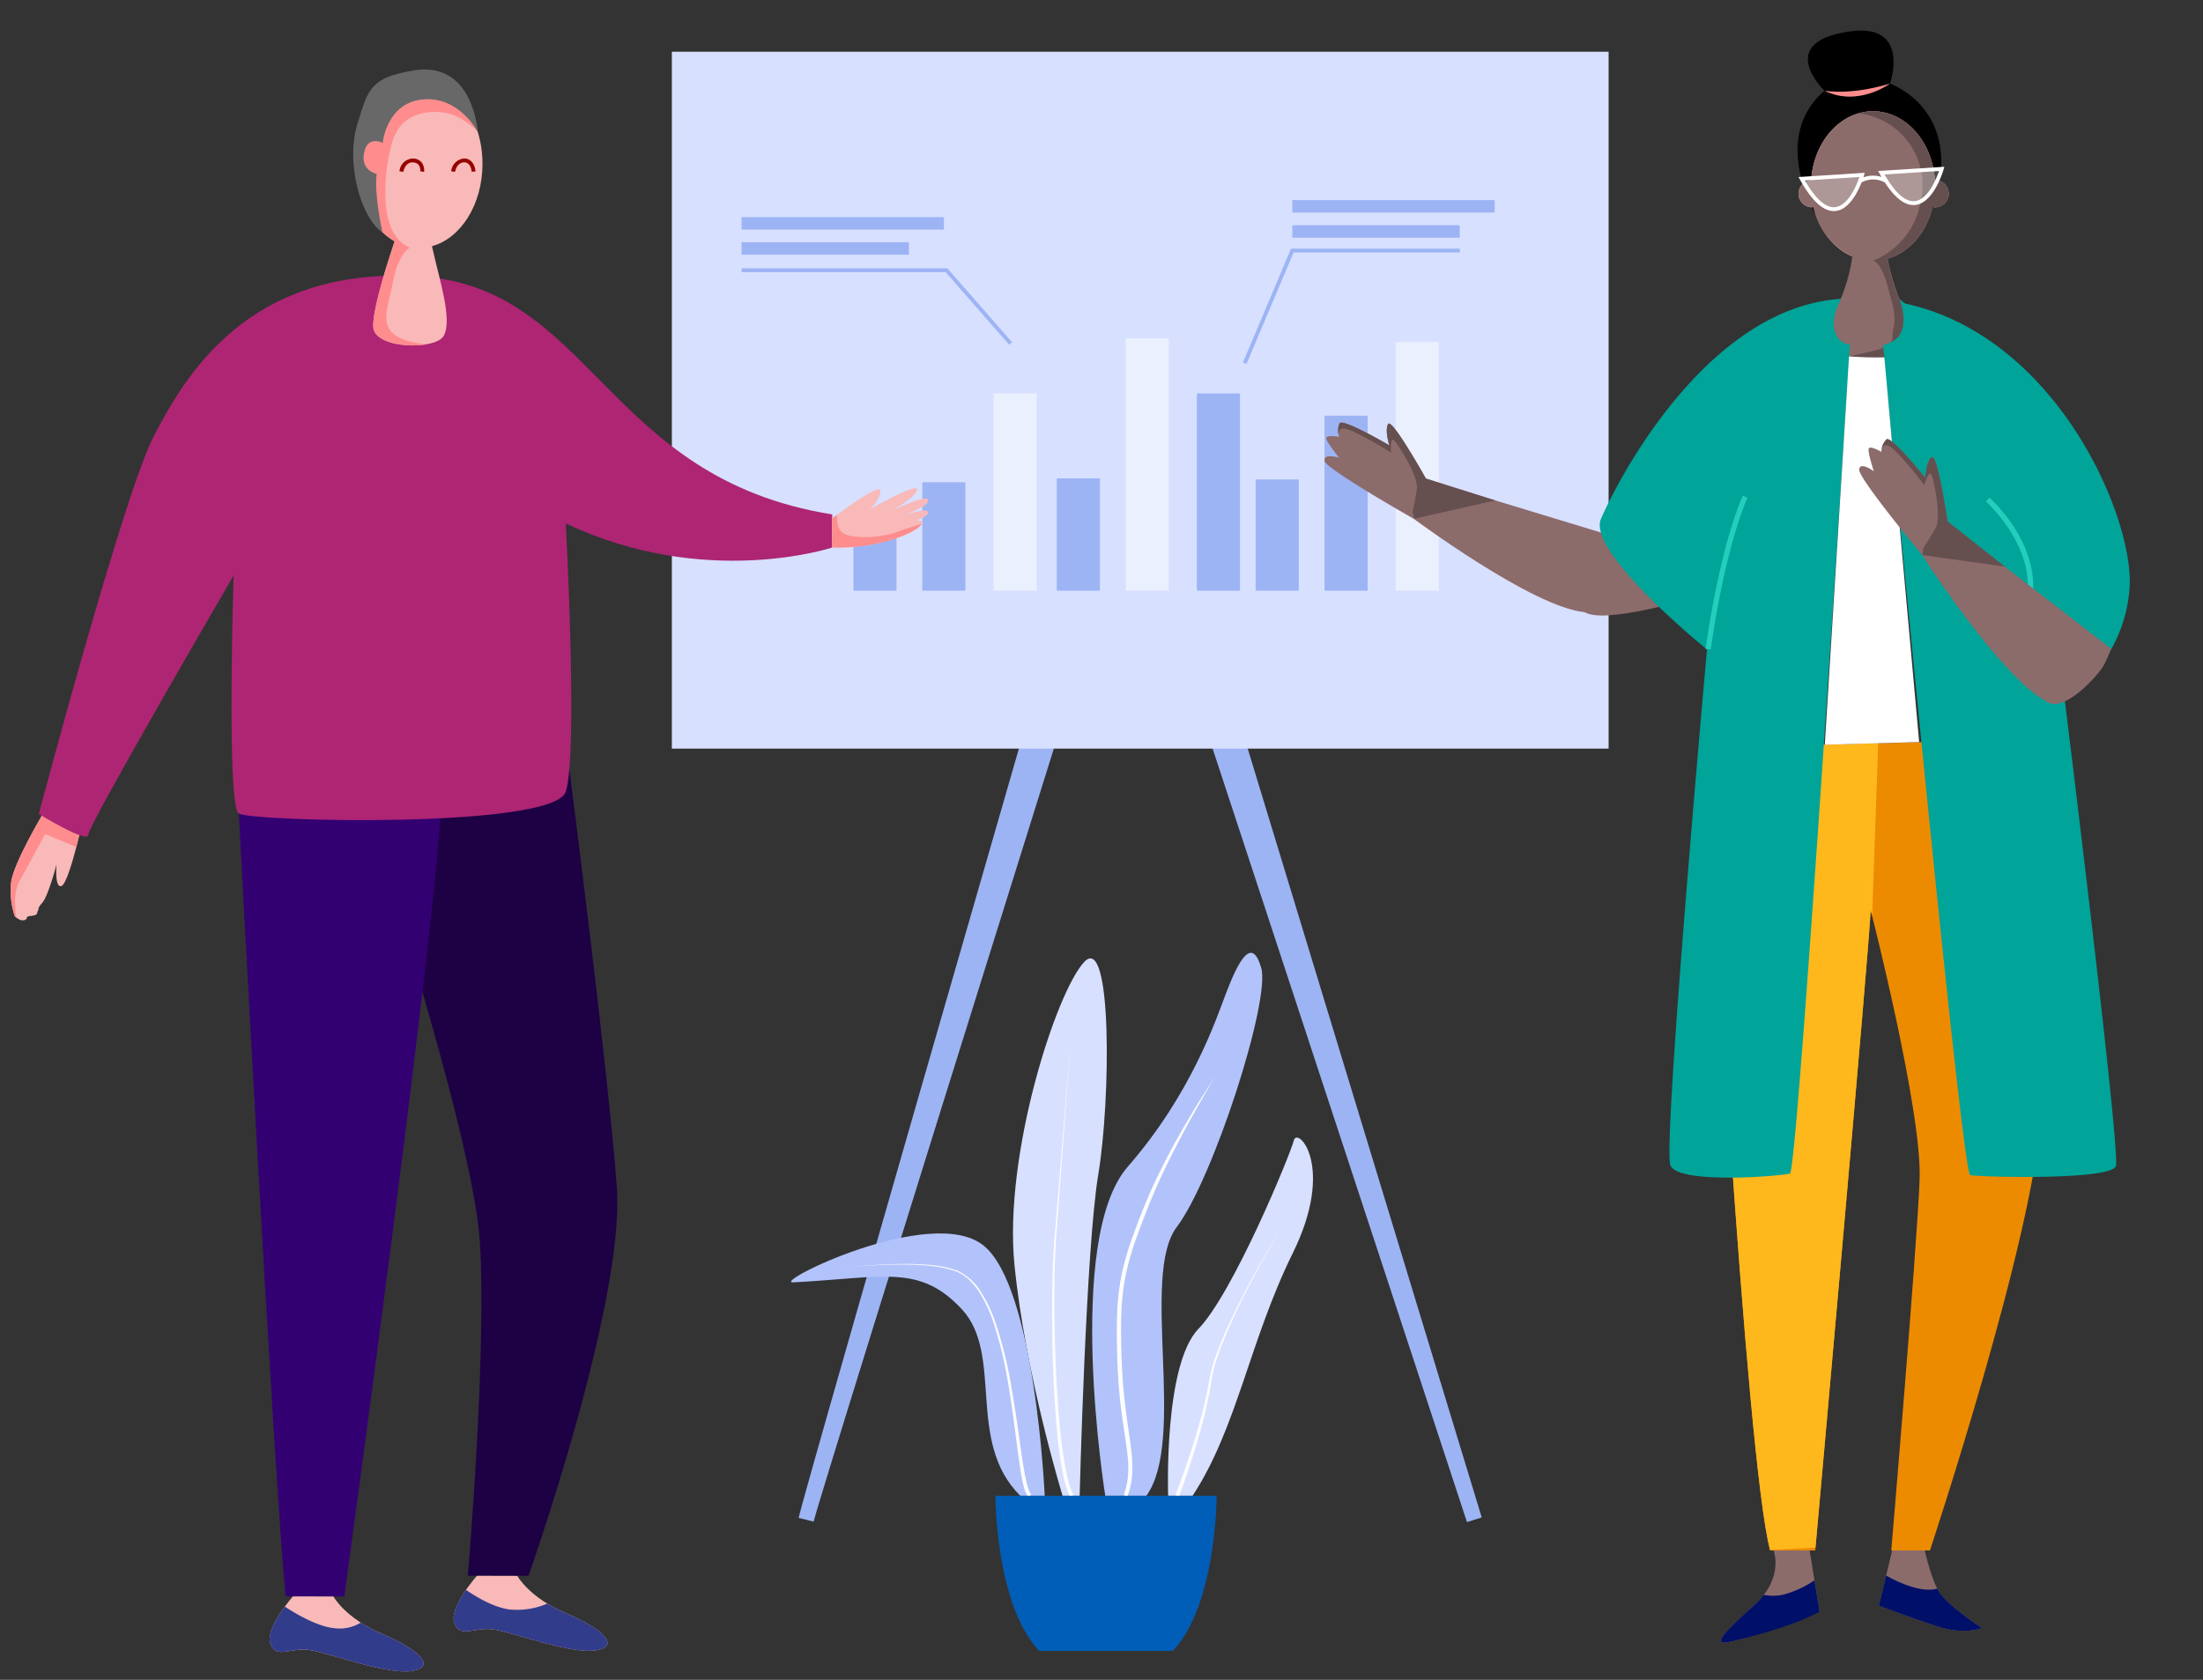<svg xmlns="http://www.w3.org/2000/svg" xmlns:xlink="http://www.w3.org/1999/xlink" width="413" height="315" viewBox="0 0 413 315">
  <rect x="0" y="0" width="413" height="315" fill="#333333" stroke="none"/>
  <defs>
    <clipPath id="clip-path">
      <rect id="Rectangle_1715" data-name="Rectangle 1715" width="397.276" height="307.701" fill="none"/>
    </clipPath>
    <clipPath id="clip-path-3">
      <rect id="Rectangle_1701" data-name="Rectangle 1701" width="8.084" height="36.985" fill="none"/>
    </clipPath>
    <clipPath id="clip-path-5">
      <rect id="Rectangle_1705" data-name="Rectangle 1705" width="8.084" height="47.337" fill="none"/>
    </clipPath>
    <clipPath id="clip-path-7">
      <rect id="Rectangle_1711" data-name="Rectangle 1711" width="8.083" height="46.619" fill="none"/>
    </clipPath>
    <clipPath id="clip-path-8">
      <rect id="Rectangle_1712" data-name="Rectangle 1712" width="11.325" height="6.422" fill="none"/>
    </clipPath>
    <clipPath id="clip-path-9">
      <rect id="Rectangle_1713" data-name="Rectangle 1713" width="11.325" height="6.421" fill="none"/>
    </clipPath>
  </defs>
  <g id="Group_2387" data-name="Group 2387" transform="translate(-210 -2810)">
    <g id="Group_2076" data-name="Group 2076" transform="translate(212 2815.731)">
      <g id="Group_2075" data-name="Group 2075" clip-path="url(#clip-path)">
        <path id="Path_3790" data-name="Path 3790" d="M172.072,298.788l.641-2.451.686-2.467,1.375-4.915,2.764-9.757,5.565-19.5,11.188-38.978,22.461-77.928.67-2.321h34.565l.693,2.277L300.134,298.7l-2.764.875L246.46,144.718,249.57,147H219.876L223,144.673l-24.195,77.4L186.75,260.787l-6,19.363-2.979,9.686-1.465,4.815-.727,2.4-.7,2.437Z" transform="translate(-24.354 -19.882)" fill="#9db4f4"/>
        <rect id="Rectangle_1693" data-name="Rectangle 1693" width="175.614" height="130.679" transform="translate(123.954 3.97)" fill="#d7e0ff"/>
        <path id="Path_3791" data-name="Path 3791" d="M209.772,66.259,197.866,52.653H159.615v-.725h38.579l12.123,13.853Z" transform="translate(-22.591 -7.35)" fill="#9db4f4"/>
        <path id="Path_3792" data-name="Path 3792" d="M269.766,69.269l-.668-.282,9.023-21.353H309.77v.725H278.6Z" transform="translate(-38.087 -6.742)" fill="#9db4f4"/>
        <rect id="Rectangle_1694" data-name="Rectangle 1694" width="31.38" height="2.344" transform="translate(137.024 39.69)" fill="#9db4f4"/>
        <rect id="Rectangle_1695" data-name="Rectangle 1695" width="37.932" height="2.344" transform="translate(137.024 34.979)" fill="#9db4f4"/>
        <rect id="Rectangle_1696" data-name="Rectangle 1696" width="31.38" height="2.344" transform="translate(240.275 36.5)" fill="#9db4f4"/>
        <rect id="Rectangle_1697" data-name="Rectangle 1697" width="37.932" height="2.344" transform="translate(240.275 31.789)" fill="#9db4f4"/>
        <rect id="Rectangle_1698" data-name="Rectangle 1698" width="8.084" height="10.233" transform="translate(157.989 94.801)" fill="#9db4f4"/>
        <rect id="Rectangle_1699" data-name="Rectangle 1699" width="8.084" height="20.34" transform="translate(170.903 84.694)" fill="#9db4f4"/>
        <g id="Group_2058" data-name="Group 2058">
          <g id="Group_2057" data-name="Group 2057" clip-path="url(#clip-path)">
            <g id="Group_2056" data-name="Group 2056" transform="translate(184.247 68.049)" opacity="0.5">
              <g id="Group_2055" data-name="Group 2055">
                <g id="Group_2054" data-name="Group 2054" clip-path="url(#clip-path-3)">
                  <rect id="Rectangle_1700" data-name="Rectangle 1700" width="8.084" height="36.985" fill="#fff"/>
                </g>
              </g>
            </g>
          </g>
        </g>
        <rect id="Rectangle_1703" data-name="Rectangle 1703" width="8.084" height="21.065" transform="translate(196.114 83.969)" fill="#9db4f4"/>
        <g id="Group_2063" data-name="Group 2063">
          <g id="Group_2062" data-name="Group 2062" clip-path="url(#clip-path)">
            <g id="Group_2061" data-name="Group 2061" transform="translate(209.028 57.697)" opacity="0.5">
              <g id="Group_2060" data-name="Group 2060">
                <g id="Group_2059" data-name="Group 2059" clip-path="url(#clip-path-5)">
                  <rect id="Rectangle_1704" data-name="Rectangle 1704" width="8.084" height="47.337" fill="#fff"/>
                </g>
              </g>
            </g>
          </g>
        </g>
        <rect id="Rectangle_1707" data-name="Rectangle 1707" width="8.084" height="36.985" transform="translate(222.372 68.049)" fill="#9db4f4"/>
        <rect id="Rectangle_1708" data-name="Rectangle 1708" width="8.084" height="20.848" transform="translate(233.397 84.186)" fill="#9db4f4"/>
        <rect id="Rectangle_1709" data-name="Rectangle 1709" width="8.084" height="32.816" transform="translate(246.31 72.218)" fill="#9db4f4"/>
        <g id="Group_2074" data-name="Group 2074">
          <g id="Group_2073" data-name="Group 2073" clip-path="url(#clip-path)">
            <g id="Group_2066" data-name="Group 2066" transform="translate(259.655 58.415)" opacity="0.5">
              <g id="Group_2065" data-name="Group 2065">
                <g id="Group_2064" data-name="Group 2064" clip-path="url(#clip-path-7)">
                  <rect id="Rectangle_1710" data-name="Rectangle 1710" width="8.084" height="46.619" transform="translate(-0.001)" fill="#fff"/>
                </g>
              </g>
            </g>
            <path id="Path_3793" data-name="Path 3793" d="M5.943,171.308s-5.472,9.216-5.859,12.7A14.9,14.9,0,0,0,.762,190.3s.87.968,1.742.774.178-.681,1.065-.774c1.839-.193,1.214-.58,1.526-.967s-.264-.291.847-1.55S8.6,180.62,8.6,180.62s-.387,4.356.871,4.066,3.44-9.757,3.44-9.757Z" transform="translate(0 -24.246)" fill="#f9b9b9"/>
            <path id="Path_3794" data-name="Path 3794" d="M12.914,174.929l-6.97-3.621s-5.473,9.216-5.859,12.7A14.921,14.921,0,0,0,.761,190.3a3.251,3.251,0,0,0,.3.28c-.3-2.026-.465-4.819.49-6.584,1.571-2.9,4.9-9.06,4.9-9.06l5.862,2.387c.359-1.376.594-2.393.594-2.393" transform="translate(0 -24.246)" fill="#ff8d8d"/>
            <path id="Path_3795" data-name="Path 3795" d="M76.9,166.993s20.548,62.076,21.928,82.767-2.242,62.852-2.242,62.852h11.381S126.072,261.4,124.521,239.8s-8.9-78.389-8.9-78.389Z" transform="translate(-10.884 -22.846)" fill="#1d0144"/>
            <path id="Path_3796" data-name="Path 3796" d="M49.817,168.92S56.542,296.1,58.611,315.755H69.6s18.455-134.5,18.216-151.05-38.518-5.454-38,4.215" transform="translate(-7.05 -22.11)" fill="#330072"/>
            <path id="Path_3797" data-name="Path 3797" d="M6.15,154.48S22.04,94.435,27.73,83.571s17.472-31.9,49.79-29.9,34.788,37.851,77.368,44.641v6.208S131.06,112.41,104.937,100c0,0,2.328,43.323,0,50.307s-58.972,5.638-61.3,4.085-.97-44.629-.97-44.629-27.255,46.8-27.255,48.608S6.15,154.48,6.15,154.48" transform="translate(-0.87 -7.578)" fill="#ae2573"/>
            <path id="Path_3798" data-name="Path 3798" d="M99.126,26.514c0-8.7-5.31-15.762-11.859-15.762S75.408,17.809,75.408,26.514c0,6.529,2.987,12.133,7.245,14.524-1.294,3.856-4.188,12.9-4,16.1.241,4.107,11.614,4.349,13.186,1.656,1.768-3.031-.916-10.924-2.182-16.84,5.4-1.469,9.47-7.824,9.47-15.442" transform="translate(-10.673 -1.522)" fill="#f9b9b9"/>
            <path id="Path_3799" data-name="Path 3799" d="M98.229,20.5c-1.779-5.721-6.016-9.749-10.963-9.749-6.549,0-11.859,7.057-11.859,15.762,0,6.53,2.987,12.133,7.245,14.524-1.293,3.856-4.188,12.905-4,16.1.173,2.924,5.985,3.887,9.887,3.229-10.151-1.21-7.332-5.674-6.245-11.473s3.24-6.662,3.24-6.662c-6.636-2.676-4.6-15.717-3.24-20.066s5.074-5.617,8.97-5.346S98.21,20.48,98.229,20.5" transform="translate(-10.673 -1.522)" fill="#ff8d8d"/>
            <path id="Path_3800" data-name="Path 3800" d="M80.272,39s-1.612-7.341-1.054-10.9c0,0-3.352-.68-2.265-4.44.8-2.774,3.382-1.389,3.382-1.389s.664-7.489,7.49-8.154,10.32,6.066,10.32,6.066-.774-13.375-12.012-11.5c-8.064,1.343-8.519,3.452-10.51,9.906-2.431,7.882.95,18.169,4.649,20.418" transform="translate(-10.587 -1.203)" fill="#686868"/>
            <path id="Path_3801" data-name="Path 3801" d="M179.411,105.639s9.01-6.9,9.01-5.175-1.917,3.449-1.917,3.449,8.816-5.064,8.816-3.726-4.679,3.991-4.679,3.991,7-3.449,6.77-1.857-6.77,3.317-6.77,3.317,7-2.388,6.77-1.062-6.77,2.786-6.77,2.786,6.271-2.387,5.607-.8-7.937,4.8-16.837,4.523Z" transform="translate(-25.393 -14.148)" fill="#f9b9b9"/>
            <path id="Path_3802" data-name="Path 3802" d="M60.927,342.039s-5.4,6.07-4.194,8.969,3.806.423,7.671,1.148,14.255,4.591,18.845,3.866,1.45-3.97-5.557-6.937-9.18-7.027-9.18-7.027Z" transform="translate(-8.005 -48.411)" fill="#f9b9b9"/>
            <path id="Path_3803" data-name="Path 3803" d="M101.1,337.54s-5.4,6.07-4.194,8.969,3.806.423,7.671,1.148,14.255,4.591,18.845,3.866,1.45-3.97-5.557-6.937-9.18-7.027-9.18-7.027Z" transform="translate(-13.691 -47.774)" fill="#f9b9b9"/>
            <path id="Path_3804" data-name="Path 3804" d="M77.692,349.4a26.369,26.369,0,0,1-4.051-2.134,7.542,7.542,0,0,1-4.8,1.069c-3.3-.27-7.5-2.793-9.441-4.069-1.495,2.029-3.446,5.2-2.67,7.059,1.208,2.9,3.806.422,7.671,1.147s14.255,4.591,18.845,3.866,1.45-3.969-5.557-6.937" transform="translate(-8.005 -48.726)" fill="#313c8b"/>
            <path id="Path_3805" data-name="Path 3805" d="M117.867,345.021a26.77,26.77,0,0,1-3.575-1.831,14.381,14.381,0,0,1-7.147,1.095c-3.108-.453-6.438-2.521-8.09-3.667-1.38,2-2.836,4.678-2.148,6.329,1.208,2.9,3.806.422,7.671,1.147s14.255,4.591,18.845,3.866,1.45-3.969-5.557-6.937" transform="translate(-13.691 -48.21)" fill="#313c8b"/>
            <path id="Path_3806" data-name="Path 3806" d="M196.178,107.5c-.982.277-2.666.783-4.637,1.5-3.14,1.147-7.731,1.268-9.725.422-1.464-.622-1.558-2.543-1.506-3.641-.553.41-.9.676-.9.676v5.451c8.7.272,15.836-2.787,16.767-4.412" transform="translate(-25.393 -14.973)" fill="#ff8d8d"/>
            <path id="Path_3807" data-name="Path 3807" d="M85.627,30.457l-.716-.115a2.6,2.6,0,0,1,2.658-2.387,2.1,2.1,0,0,1,1.515.754,2.511,2.511,0,0,1,.44,1.743l-.718-.1a1.78,1.78,0,0,0-.294-1.195,1.4,1.4,0,0,0-1.013-.477c-1.519-.146-1.859,1.7-1.872,1.78" transform="translate(-12.018 -3.955)" fill="#960000"/>
            <path id="Path_3808" data-name="Path 3808" d="M96.92,30.456l-.716-.113a2.665,2.665,0,0,1,2.441-2.4c1.56,0,2.066,1.593,2.116,2.435l-.724.044c0-.072-.126-1.754-1.392-1.754-1.426,0-1.723,1.77-1.726,1.788" transform="translate(-13.616 -3.955)" fill="#960000"/>
            <path id="Path_3809" data-name="Path 3809" d="M228.181,303.44s-6.984-22.7-9.022-43.364,7.858-51.221,13.1-56.751,4.947,25.9,2.619,39.871-3.492,60.244-3.492,60.244Z" transform="translate(-30.98 -28.686)" fill="#d7e0ff"/>
            <path id="Path_3810" data-name="Path 3810" d="M238.632,303.267s-7.712-48.02,4.22-61.7,16.568-27.647,18.334-32.3c2.43-6.4,4.948-11.06,6.694-4.948s-9,39.518-15.851,48.571,1.881,39.9-5.686,50.38Z" transform="translate(-33.428 -28.514)" fill="#b2c3fb"/>
            <path id="Path_3811" data-name="Path 3811" d="M217.975,311.942s-1.746-39.362-11.569-47-39.772,7.2-35.578,6.985c17.025-.873,23.675-3.476,31.605,5.037s.7,24.794,10.958,34.98Z" transform="translate(-24.122 -37.189)" fill="#b2c3fb"/>
            <path id="Path_3812" data-name="Path 3812" d="M252.76,308.979s-.873-24.519,5.675-31.286,17.243-32.741,17.9-35.36,7.858,4.8-.218,21.172-10.478,32.887-18.772,45.474Z" transform="translate(-35.769 -34.226)" fill="#d7e0ff"/>
            <path id="Path_3813" data-name="Path 3813" d="M182.354,270.122s1.032-.135,2.845-.3,4.408-.358,7.531-.4c1.562-.015,3.255,0,5.04.161a20,20,0,0,1,5.529,1.09,10.245,10.245,0,0,1,4.438,4.035,27.247,27.247,0,0,1,2.67,5.632,76.626,76.626,0,0,1,2.963,11.879c.689,3.846,1.185,7.458,1.623,10.547s.81,5.662,1.216,7.41a9.5,9.5,0,0,0,.6,1.937l.13.252a.892.892,0,0,0,.106.13l.082.1-.447.571-.167-.186a1.743,1.743,0,0,1-.184-.236l-.164-.322a10.033,10.033,0,0,1-.631-2.1c-.4-1.8-.741-4.386-1.146-7.482s-.86-6.7-1.5-10.544a76.4,76.4,0,0,0-2.817-11.843,27.029,27.029,0,0,0-2.576-5.593,13.093,13.093,0,0,0-1.875-2.339,6.807,6.807,0,0,0-.541-.5l-.6-.446a10.8,10.8,0,0,0-1.264-.694,19.877,19.877,0,0,0-5.457-1.135c-1.775-.175-3.466-.213-5.025-.215-3.119.005-5.716.174-7.53.315s-2.848.268-2.848.268" transform="translate(-25.81 -38.133)" fill="#fdfdfd"/>
            <path id="Path_3814" data-name="Path 3814" d="M230.895,220.7s-.389,5.346-.972,13.364c-.292,4.009-.632,8.686-1,13.7-.183,2.506-.371,5.095-.562,7.726-.218,2.633-.384,5.295-.441,7.975-.128,5.353-.061,10.71.11,15.727s.464,9.695.845,13.688a76.937,76.937,0,0,0,1.4,9.561,16.366,16.366,0,0,0,.773,2.544,4.685,4.685,0,0,0,.289.611l.106.2-.617.38-.122-.233a5.155,5.155,0,0,1-.318-.687,16.929,16.929,0,0,1-.787-2.662,77.49,77.49,0,0,1-1.331-9.661c-.348-4.012-.6-8.7-.731-13.729s-.151-10.392.023-15.754c.08-2.678.27-5.365.51-7.988.214-2.629.423-5.217.627-7.72.407-5.008.786-9.682,1.113-13.688.651-8.013,1.084-13.354,1.084-13.354" transform="translate(-32.19 -31.238)" fill="#fdfdfd"/>
            <path id="Path_3815" data-name="Path 3815" d="M260.015,228.485s-.682,1.1-1.819,3.06c-.571.978-1.247,2.175-2.018,3.55s-1.635,2.929-2.538,4.646c-1.8,3.433-3.873,7.462-5.7,11.94-.9,2.236-1.816,4.584-2.672,6.969a50.372,50.372,0,0,0-2.1,7.368,45.247,45.247,0,0,0-.774,7.615c-.068,2.533-.024,5.036.059,7.457s.214,4.757.444,6.955.507,4.279.784,6.2.549,3.685.691,5.274a21.516,21.516,0,0,1,.022,4.154,15.26,15.26,0,0,1-.542,2.637l-.291.907-.682-.246s.094-.3.27-.867a14.619,14.619,0,0,0,.494-2.51,20.789,20.789,0,0,0-.057-4c-.153-1.553-.436-3.305-.73-5.226s-.567-4.018-.784-6.241-.353-4.578-.428-7.01-.114-4.945-.038-7.506a46.036,46.036,0,0,1,.81-7.737,51.331,51.331,0,0,1,2.15-7.471c.881-2.406,1.766-4.743,2.722-6.99s1.961-4.37,2.975-6.356,2-3.846,2.964-5.536c1.91-3.387,3.606-6.147,4.835-8.052s1.949-2.981,1.949-2.981" transform="translate(-34.191 -32.339)" fill="#fdfdfd"/>
            <path id="Path_3816" data-name="Path 3816" d="M274.328,261.365s-1.774,2.9-4.221,7.378c-.615,1.117-1.259,2.338-1.939,3.631s-1.366,2.672-2.058,4.106-1.386,2.927-2.037,4.466-1.283,3.115-1.819,4.721c-.3.794-.479,1.621-.724,2.426-.182.822-.344,1.627-.478,2.462-.235,1.653-.592,3.284-.937,4.84-.728,3.115-1.565,5.978-2.324,8.418-1.527,4.879-2.756,8.064-2.756,8.064l-.675-.263s1.262-3.149,2.848-7.987c.788-2.419,1.659-5.261,2.423-8.347.365-1.55.737-3.135,1-4.795.142-.815.323-1.665.519-2.491.258-.811.453-1.649.764-2.444.562-1.612,1.209-3.191,1.892-4.722s1.393-3.019,2.1-4.449,1.428-2.793,2.114-4.085,1.359-2.5,1.989-3.607c2.507-4.444,4.32-7.323,4.32-7.323" transform="translate(-36.001 -36.993)" fill="#fdfdfd"/>
            <path id="Path_3817" data-name="Path 3817" d="M235.784,320.052H215.043s-.012,20.361,8.191,29.086h25.1c8.2-8.725,8.191-29.086,8.191-29.086Z" transform="translate(-30.436 -45.299)" fill="#005eb8"/>
            <path id="Path_3818" data-name="Path 3818" d="M345.807,109.319,308.8,98.068l-2.379,7.373s22.335,16.624,32.036,17.5c3.295.3,6.022-11.784,6.022-11.784Z" transform="translate(-43.369 -13.88)" fill="#8c6b6b"/>
            <path id="Path_3819" data-name="Path 3819" d="M360.634,89.248l-13.76,23.973s-5.869,6.83-3.249,8.475c3.8,2.385,20.741-2.817,20.741-2.817Z" transform="translate(-48.54 -12.632)" fill="#8c6b6b"/>
            <path id="Path_3820" data-name="Path 3820" d="M305.9,96.094s-6.319-11.305-7.036-10.205.21,4.016.21,4.016-8.731-5.124-9.329-4.139a3.562,3.562,0,0,0-.076,2.535s-2.427-.414-2.43.258,2.4,3.648,2.4,3.648-3.07-.889-2.692.658,16.706,10.817,16.706,10.817Z" transform="translate(-40.61 -12.121)" fill="#8c6b6b"/>
            <path id="Path_3821" data-name="Path 3821" d="M303.809,102.582c.355.2.269,1.1.269,1.1l15.263-3.456-13.017-4.132s-6.319-11.305-7.037-10.205.21,4.016.21,4.016-8.731-5.124-9.329-4.139a3.237,3.237,0,0,0-.146,2.284c-.144-.65-.209-2.22,3.179-.507a69.217,69.217,0,0,1,6.614,3.744s-.266-3.3.7-2.176,4.523,6.843,4.137,8.981c-.252,1.4-.5,3-.847,4.491" transform="translate(-41.029 -12.121)" fill="#664f4f"/>
            <path id="Path_3822" data-name="Path 3822" d="M383.329,331.734s2.168,5.2-3.613,10.405-8.241,7.784-4.147,6.789c12.531-3.045,11.374-5.777,11.952-7.078s4.461,1.451,4.461,1.451l-2-12.29Z" transform="translate(-52.869 -46.85)" fill="#8c6b6b"/>
            <path id="Path_3823" data-name="Path 3823" d="M410.508,331.712l-2.525,10.519s5.058,1.92,10.854,3.852c5.049,1.683,8.5.356,8.5.356s-6.733-4.333-8.276-7.145-2.665-8.283-2.665-8.283Z" transform="translate(-57.744 -46.85)" fill="#8c6b6b"/>
            <path id="Path_3824" data-name="Path 3824" d="M371.005,167.737s6.765,122.01,11.356,139.164h8.456s10.148-113.071,10.389-120.077c0,0,9.665,37.69,9.18,50.495s-5.315,69.582-5.315,69.582h7.249S432.132,247.225,433.1,225s0-70.307,0-70.307l-60.4,1.692Z" transform="translate(-52.511 -21.894)" fill="#ed8b00"/>
            <path id="Path_3825" data-name="Path 3825" d="M371.006,167.878s6.741,121.573,11.331,139.068l8.527-.427c.743-8.292,10.11-112.826,10.342-119.554,0,0,.1.39.277,1.094l1.141-32.374-29.927.839Z" transform="translate(-52.511 -22.035)" fill="#ffb81c"/>
            <path id="Path_3826" data-name="Path 3826" d="M395.253,37.363s-11.33-16.187,0-26.093c0,0-9.513-9.119,4.784-11.115,11.5-1.6,7.512,9.786,7.512,9.786s15.682,5.436,7,25.972Z" transform="translate(-55.23 0)"/>
            <path id="Path_3827" data-name="Path 3827" d="M347.253,99.848c3.6-8.319,20.358-39.846,45.251-41.278,36.635-2.107,55.259,40.3,53.809,54.67a26.941,26.941,0,0,1-12.14,20.345s10.517,84.914,9.61,87.632-25.67,2.053-27.3,1.691S400.832,75.07,400.832,75.07l-7.387-.365s-9.31,147.409-10.76,147.893-20.912,2.114-22.415-1.511,6.858-96.743,6.858-96.743-22.574-18.264-19.875-24.5" transform="translate(-49.117 -8.279)" fill="#00a499"/>
            <path id="Path_3828" data-name="Path 3828" d="M416.041,30.557c-.018,0-.033.005-.051.005-.46-7.232-5.468-12.931-11.593-12.931S393.259,23.336,392.8,30.573a2.531,2.531,0,0,0,.159,5.057,2.42,2.42,0,0,0,.275-.027c1.42,5.809,5.875,10.054,11.16,10.054s9.75-4.255,11.163-10.075a2.536,2.536,0,1,0,.481-5.025" transform="translate(-55.259 -2.495)" fill="#f9b9b9"/>
            <path id="Path_3829" data-name="Path 3829" d="M416.041,30.557c-.018,0-.033.005-.051.005-.46-7.232-5.468-12.931-11.593-12.931S393.259,23.336,392.8,30.573a2.531,2.531,0,0,0,.159,5.057,2.42,2.42,0,0,0,.275-.027,13.268,13.268,0,0,0,7.282,9.252,32.561,32.561,0,0,1-3.828,11.373c-1.89,3.222-1.233,7.591,5.662,7.61s12.052.129,8.428-7.844a41.907,41.907,0,0,1-3.649-10.733c4.047-1.176,7.267-4.9,8.428-9.679a2.536,2.536,0,1,0,.481-5.025" transform="translate(-55.259 -2.495)" fill="#8c6b6b"/>
            <path id="Path_3830" data-name="Path 3830" d="M417.6,30.557c-.018,0-.033.005-.051.005-.46-7.232-5.468-12.931-11.593-12.931-.316,0-.626.025-.935.054-.123.013-.246.024-.367.041-.161.021-.319.054-.479.083-.289.057-.576.12-.858.2a13.586,13.586,0,0,1,11.559,16.655,14.548,14.548,0,0,1-8.92,10.993s1.557.06,2.884,5.315c.638,2.53,1.58,4.938.918,7.5-.465,1.8.7,2.108-2.243,3.648-.532.278-6.056,1.488-6.056,1.488,9.839.822,14.822.236,10.882-7.61a33.739,33.739,0,0,1-3.649-10.733c4.047-1.176,7.267-4.9,8.428-9.679a2.536,2.536,0,1,0,.481-5.025" transform="translate(-56.821 -2.495)" fill="#664f4f"/>
            <path id="Path_3831" data-name="Path 3831" d="M396.083,12.909s4.685.967,12.3-1.329c0,0-5.99,4.47-12.3,1.329" transform="translate(-56.06 -1.639)" fill="#ff8d8d"/>
            <path id="Path_3832" data-name="Path 3832" d="M397.049,38.246c-2.039,0-4.169-1.977-6.336-5.883l-.278-.5,12.409-.794-.141.494c-.073.256-1.829,6.267-5.295,6.664a3.131,3.131,0,0,1-.359.021m-5.419-5.735c2.033,3.515,3.958,5.2,5.7,4.994,2.463-.282,4.036-4.237,4.522-5.648Z" transform="translate(-55.261 -4.397)" fill="#fff"/>
            <path id="Path_3833" data-name="Path 3833" d="M414.436,36.933c-2.039,0-4.169-1.977-6.336-5.884l-.278-.5,12.409-.794-.141.494c-.073.256-1.829,6.267-5.3,6.664a3.13,3.13,0,0,1-.359.021M409.017,31.2c2.034,3.515,3.961,5.2,5.7,4.994,2.463-.282,4.036-4.237,4.522-5.648Z" transform="translate(-57.722 -4.211)" fill="#fff"/>
            <g id="Group_2069" data-name="Group 2069" transform="translate(335.769 27.065)" opacity="0.3">
              <g id="Group_2068" data-name="Group 2068">
                <g id="Group_2067" data-name="Group 2067" clip-path="url(#clip-path-8)">
                  <path id="Path_3834" data-name="Path 3834" d="M391.128,32.253l11.325-.725s-3.986,13.953-11.325.725" transform="translate(-391.128 -31.527)" fill="#fff"/>
                </g>
              </g>
            </g>
            <g id="Group_2072" data-name="Group 2072" transform="translate(350.695 25.938)" opacity="0.3">
              <g id="Group_2071" data-name="Group 2071">
                <g id="Group_2070" data-name="Group 2070" clip-path="url(#clip-path-9)">
                  <path id="Path_3835" data-name="Path 3835" d="M408.515,30.939l11.325-.725s-3.986,13.953-11.325.725" transform="translate(-408.515 -30.214)" fill="#fff"/>
                </g>
              </g>
            </g>
            <path id="Path_3836" data-name="Path 3836" d="M408.57,33.019a4.57,4.57,0,0,0-4.557,0l-.384-.615a5.306,5.306,0,0,1,5.309-.005Z" transform="translate(-57.128 -4.483)" fill="#fff"/>
            <path id="Path_3837" data-name="Path 3837" d="M400.712,71.183,396.167,144l17.693-.5-6.528-72.15a65.07,65.07,0,0,1-6.62-.176" transform="translate(-56.072 -10.075)" fill="#fff"/>
            <path id="Path_3838" data-name="Path 3838" d="M398.967,58.623s-2.271,3.813-.935,6.645a3.439,3.439,0,0,0,2.628,1.948l-.167,2.19a3.4,3.4,0,0,1-3.095.236c-1.4-.795-4.077-6.616-2.039-8.224s3.608-2.794,3.608-2.794" transform="translate(-55.853 -8.297)" fill="#00a499"/>
            <path id="Path_3839" data-name="Path 3839" d="M412.042,58.7s2.253,5.97-1.416,7.918c-1.861.988-1.767.543-1.767.543l.27,2.434s3.693.9,5.052-.554,1.179-6.319.431-7.609a12.7,12.7,0,0,0-2.57-2.732" transform="translate(-57.868 -8.308)" fill="#00a499"/>
            <path id="Path_3840" data-name="Path 3840" d="M375.568,349.992c12.531-3.045,16.412-5.627,16.412-5.627l-.952-5.838a19.289,19.289,0,0,1-5.553,2.611,8.927,8.927,0,0,1-3.941.12,14.676,14.676,0,0,1-1.818,1.944c-5.78,5.2-8.241,7.784-4.147,6.789" transform="translate(-52.869 -47.914)" fill="#000f68"/>
            <path id="Path_3841" data-name="Path 3841" d="M427.338,347.358s-6.732-4.333-8.275-7.145c-.045-.082-.088-.172-.131-.257-2.933.778-7.085-1.04-9.594-2.452l-1.355,5.646s5.057,1.92,10.854,3.852c5.049,1.683,8.5.355,8.5.355" transform="translate(-57.744 -47.769)" fill="#000f68"/>
            <path id="Path_3842" data-name="Path 3842" d="M455.932,129.109l-6.086-3.09L439.055,129.1l8.143,14.046Z" transform="translate(-62.142 -17.836)" fill="#00a499"/>
            <path id="Path_3843" data-name="Path 3843" d="M446.165,139.807s-5.672-10.944-8.143-14.046c6.275-12.231-6.276-23.31-6.276-23.31" transform="translate(-61.108 -14.501)" fill="none" stroke="#24cebd" stroke-miterlimit="10" stroke-width="1"/>
            <path id="Path_3844" data-name="Path 3844" d="M370.7,130.411s2.381-18.03,6.923-28.6" transform="translate(-52.467 -14.41)" fill="none" stroke="#24cebd" stroke-miterlimit="10" stroke-width="0.975"/>
            <path id="Path_3845" data-name="Path 3845" d="M452.868,131.136,422.243,107.5l-4.836,6.053s15,23.458,23.759,27.716c2.975,1.446,8.569-4.29,10.234-6.885a31.426,31.426,0,0,0,1.469-3.253" transform="translate(-59.078 -15.216)" fill="#8c6b6b"/>
            <path id="Path_3846" data-name="Path 3846" d="M420.251,104.675s-1.9-12.811-2.965-12.037-1.226,3.83-1.226,3.83-6.349-7.884-7.258-7.175a3.569,3.569,0,0,0-.969,2.344s-2.122-1.246-2.364-.62.954,4.263.954,4.263-2.557-1.919-2.751-.339,11.792,16.033,11.792,16.033Z" transform="translate(-57.134 -12.632)" fill="#8c6b6b"/>
            <path id="Path_3847" data-name="Path 3847" d="M416.292,109.85c.259.315-.138,1.124-.138,1.124l15.5,2.174-10.711-8.474s-1.9-12.811-2.964-12.037-1.226,3.83-1.226,3.83-6.349-7.885-7.258-7.175a3.241,3.241,0,0,0-.945,2.084c.1-.659.591-2.15,3.152.652a69.14,69.14,0,0,1,4.859,5.843s.921-3.181,1.429-1.786,1.806,8,.688,9.865c-.731,1.217-1.532,2.63-2.383,3.9" transform="translate(-57.824 -12.632)" fill="#664f4f"/>
          </g>
        </g>
      </g>
    </g>
    <rect id="Rectangle_2377" data-name="Rectangle 2377" width="413" height="315" transform="translate(210 2810)" fill="none"/>
  </g>
</svg>
